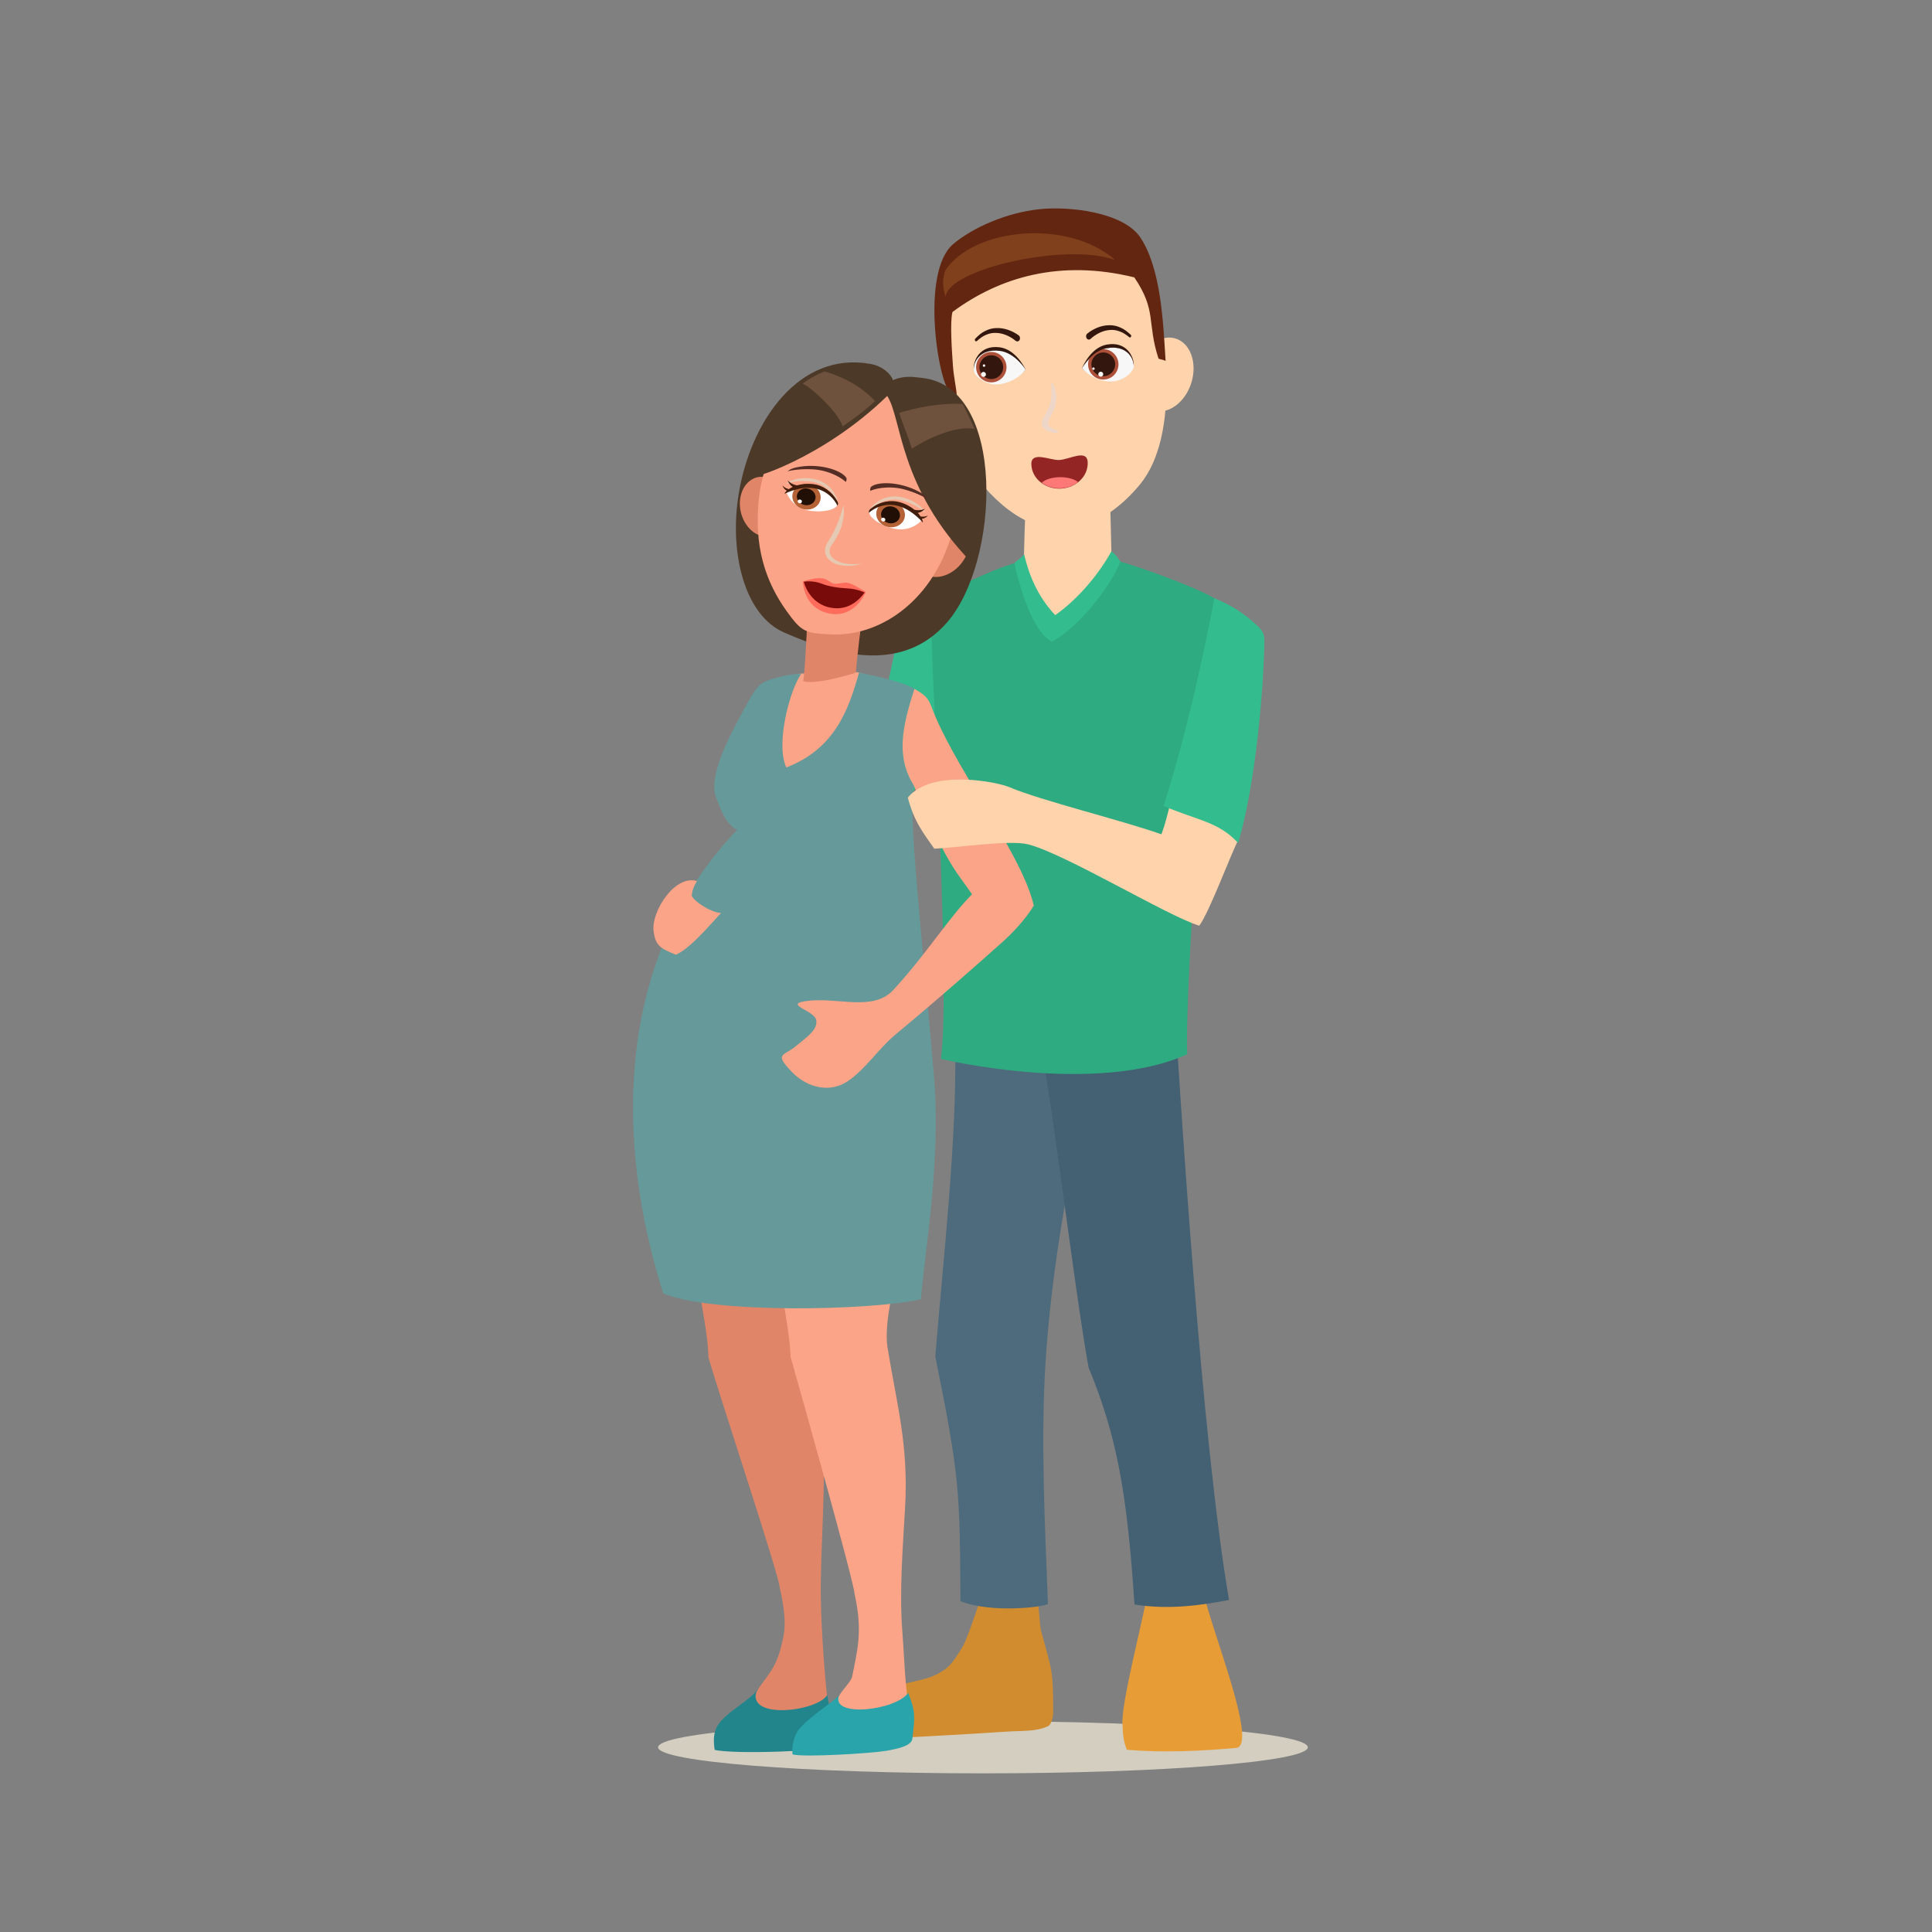 <?xml version="1.0" encoding="UTF-8"?>
<!-- Generator: Adobe Illustrator 25.3.1, SVG Export Plug-In . SVG Version: 6.00 Build 0)  -->
<svg xmlns="http://www.w3.org/2000/svg" xmlns:xlink="http://www.w3.org/1999/xlink" version="1.1" id="Layer_1" x="0px" y="0px" viewBox="0 0 628 628" style="enable-background:new 0 0 628 628;" xml:space="preserve">
<rect x="0" y="0" width="628" height="628" fill="#808080" stroke="none"/>
<style type="text/css">
	.st0{fill-rule:evenodd;clip-rule:evenodd;fill:#D3CEC0;}
	.st1{fill-rule:evenodd;clip-rule:evenodd;fill:#33BD8F;}
	.st2{fill-rule:evenodd;clip-rule:evenodd;fill:#D18C30;}
	.st3{fill-rule:evenodd;clip-rule:evenodd;fill:#E89C35;}
	.st4{fill-rule:evenodd;clip-rule:evenodd;fill:#4D6B7C;}
	.st5{fill-rule:evenodd;clip-rule:evenodd;fill:#446073;}
	.st6{fill-rule:evenodd;clip-rule:evenodd;fill:#FFD3AB;}
	.st7{fill-rule:evenodd;clip-rule:evenodd;fill:#2FAB81;}
	.st8{fill-rule:evenodd;clip-rule:evenodd;fill:#E08567;}
	.st9{fill-rule:evenodd;clip-rule:evenodd;fill:#21858B;}
	.st10{fill-rule:evenodd;clip-rule:evenodd;fill:#FBA488;}
	.st11{fill-rule:evenodd;clip-rule:evenodd;fill:#632611;}
	.st12{fill-rule:evenodd;clip-rule:evenodd;fill:#29A4AB;}
	.st13{fill-rule:evenodd;clip-rule:evenodd;fill:#4D3928;}
	.st14{fill-rule:evenodd;clip-rule:evenodd;fill:#6F523D;}
	.st15{fill-rule:evenodd;clip-rule:evenodd;fill:#669999;}
	.st16{fill-rule:evenodd;clip-rule:evenodd;fill:#81401C;}
	.st17{fill:#33160E;}
	.st18{fill:#F7F7F7;}
	.st19{fill:#AD5039;}
	.st20{fill:#EDD6C7;}
	.st21{fill:#942525;}
	.st22{fill:#FF7878;}
	.st23{fill:#E6C9B3;}
	.st24{fill:#FFFFFF;}
	.st25{fill:#B56236;}
	.st26{fill:#210F06;}
	.st27{fill:#401D0C;}
	.st28{fill:#542E24;}
	.st29{fill:#FF6C5C;}
	.st30{fill:#7A0B0B;}
</style>
<g>
	<path class="st0" d="M319.51,559.48c-58.32,0-105.6,3.79-105.6,8.48c0,4.68,47.28,8.47,105.6,8.47c58.32,0,105.6-3.79,105.6-8.47   C425.11,563.28,377.83,559.48,319.51,559.48L319.51,559.48z"></path>
	<path class="st1" d="M285.97,272.06c7-7.08,16.66-27.28,27.48-31.85c-5.55-22.27-2.23-24.55-4.57-44.25   c-8.85,3.57-12.82,3.65-17.43,11.11C290.3,220.87,277.81,253.85,285.97,272.06L285.97,272.06z"></path>
	<path class="st2" d="M289.59,548.34c8.43-2.1,12.29-2.48,15.72-4.55c2.18-1.32,3.6-1.73,7.78-8.86c1.43-2.43,5.5-14.94,6.31-17.15   c2.02-5.47,8.16,3.43,17.15-0.15c0.91-0.36,1.38,10.73,1.83,12.38c3.61,13.31,3.96,12.81,3.96,26.59c0,1.5-0.6,3.99-1.66,4.49   c-3.97,1.85-8.41,1.43-13.54,1.78c-16.85,1.12-27.45,1.6-47.23,2.68C276.61,564.23,283.8,549.78,289.59,548.34L289.59,548.34z"></path>
	<path class="st3" d="M390.98,516.68c2.16,11.69,17.99,49.85,11.05,51.47c-11.91,1.04-23.83,1.64-35.74,0.61   c-1.07-2.78-1.24-4.11-1.42-8.19l0,0c-0.58-6.55,6.59-33.64,8.22-43.12C380.93,517.91,380.72,518.75,390.98,516.68L390.98,516.68z"></path>
	<path class="st4" d="M355.43,368.79l-6.82,9.35c-3.06,15.56-7.27,40.23-8.81,65.51c-1.51,24.85-0.14,52.45,0.83,77.68   c-0.99,1.06-18.47,3.12-28.43-0.86c-0.21-35.79-0.2-40.07-8.18-79.56c2.46-30.35,7.12-71.33,6.45-101.12   c0.55-7.4-1.78-13.24-1.11-18.05l29.03-12.67L355.43,368.79L355.43,368.79z"></path>
	<path class="st5" d="M380.54,306.68c3.15,52.16,10.01,161.1,18.96,213.4c-8.03,1.52-19.15,3.34-30.74,1.46   c-2.38-36.65-5.86-55.05-14.91-77.04c-4.7-25.59-12.39-92.4-17.87-117.89l6.75-17.54l-29.72,12.31   c3.84-19.28,6.94-21.49,5.08-42.06C351.67,297.29,373.52,280.54,380.54,306.68L380.54,306.68z"></path>
	<path class="st6" d="M360.78,142.99c-0.57,0.86,0.32,28.25,0.59,40.86c0.16,7.39-0.22,2.26-0.34,3.55   c-6.76,7.71-1.52,35.19-7.54,42.98c-0.67,2.3-12.02-4.58-14.16,1.84c-0.75-6.86-0.54-13.48-1.22-14.58   c-3.42-5.51-5.38-10.74-5.39-27.7c-0.01-11.57,0.96-37.8,1.79-42.78L360.78,142.99L360.78,142.99z"></path>
	<path class="st7" d="M385.89,342.7c-23.4,10.66-61.25,5.73-80.05,1.52c3.53-25.78-4.47-143.99-3-146.47   c1.56-0.68,2.23-4.36,4.23-5.09c7.61-3.35,17.76-8.81,25.82-10.33c0.14,4.75,4.29,14.78,9.47,18.38   c4.59-2.82,13.53-9.72,19.03-18.74c2.13-0.16,25.92,8.09,33.43,12.53C393.54,210.9,385.04,317.43,385.89,342.7L385.89,342.7z"></path>
	<path class="st8" d="M230.29,441.3c-0.32-11.22-4.31-24.38-4.15-34.82c11.66-0.74,33.39-1.16,44.97-1.07   c-3.74,9.69-12.38,22.86-10.85,32.31c2.85,17.67,4.31,19.62,6.05,25.82c2.82,10.07,0.77,31.25,0.49,50.6   c-0.17,11.89,1.13,28.99,2.25,39.29c0.95,8.69-6.96,9.42-17.31,9.64c-1.67,0.04-2.65-2.9-4.61-3.18l-5.62-1.8   c0.36-2.7,3.74-6.66,5.23-9.5c4.13-5.83,6.13-7.36,7.98-17.01c0.77-4,0.15-9.35-1.3-15.71   C253.38,512.54,233.56,452.71,230.29,441.3L230.29,441.3z"></path>
	<path class="st9" d="M246.09,549.17c-4.14,10.07,19.52,7.24,22.81,1.79c0.73,4.82,3.06,13.08,0.7,16.76   c-0.93,1.46-30.89,2.59-37.29,1.08c-0.39-2.59-0.53-5.47,0.94-7.89C235.91,556.53,244.82,552.06,246.09,549.17L246.09,549.17z"></path>
	<path class="st10" d="M256.99,441.13c-0.4-11.57-4.99-27.97-4.91-38.72c11.24-0.74,32.83-2.26,43.93-2.17   c-3.67,9.99-9.09,28.13-7.5,37.88c3.09,18.91,6.84,31.69,5.69,51.91c-0.72,12.74-1.89,27.28-0.92,39.79   c0.63,8.22,0.77,16.2,2.01,24.48c1.05,7.03-8.29,11.42-16.8,11.61c-1.66,0.04-2.67-2.99-4.64-3.27l-5.63-1.85   c0.34-2.78,2.43-5.54,3.89-8.46c1.55-3.09,4.22-5.29,4.85-7.15c1.61-8.37,3.61-14.77,0.82-27.06   C277.71,514.65,260.34,452.89,256.99,441.13L256.99,441.13z"></path>
	<path class="st6" d="M380.51,132.85c5.13-2.47,8.37-9.45,7.24-15.59c-1.12-6.15-6.18-9.14-11.31-6.67   c-0.17,0.08-0.34,0.17-0.51,0.26c1.18,7.67,1.74,15.3,1.69,22.83C378.57,133.59,379.54,133.32,380.51,132.85L380.51,132.85z"></path>
	<path class="st6" d="M370.55,157.47c-10.44,12.67-30.87,25.91-53-2.04c-2.12-8.64-6.14-19.27-8.66-29.8   c-1.97-8.24-2.72-16.49-2.98-23.18c-0.46-11.9,3.57-19.88,4.1-22.65c7.84-1.84,55.52-5.72,56.84-5.31c2.11,0.62,3.78,2.9,6.84,13.3   C379.15,106.39,383.89,141.29,370.55,157.47L370.55,157.47z"></path>
	<path class="st11" d="M309.6,101.41c-0.87,3.29-0.16,12.96,0.16,17.58c0.24,3.45,1.17,7.65,1.21,9.29   c-1.26,0.44-0.63-0.88-1.89-0.44c-4-2.54-10.07-39.28,0.74-48.49c6.27-5.34,17.35-10.24,28.11-11.36   c9.77-1.02,27.43,0.98,32.86,9.37c6.61,10.22,7.29,27.22,8.09,39.93c-1.14-0.45-1.27-0.36-2.3-0.71   c-3.85-11.8-0.47-15.47-7.87-26.42C344.69,84.27,325.03,89.99,309.6,101.41L309.6,101.41z"></path>
	<path class="st12" d="M272.75,551c-2.96,7.55,18.59,4.95,22.44-0.72c2.48,6.05,2.2,8.1,1.36,14.94c-0.26,2.09-4.07,3.15-8.59,3.9   c-4.95,0.82-26.33,2.14-30.33,1.17c-0.35-2.26,0.33-6.11,2.11-8.2C263.71,557.39,270.64,553.55,272.75,551L272.75,551z"></path>
	<path class="st13" d="M254.7,205.51c18.12,8.07,38.94,13.05,53.11-3.16c17.27-19.76,19.43-76.6-8.09-79.51   c-2.82-0.3-5.72-0.88-9.43,0.72c-0.83-2.11-3.41-4.57-7.41-5.28c-23.16-4.14-38.92,18.65-42.77,42.29   C236.96,179.91,242.12,199.91,254.7,205.51L254.7,205.51z"></path>
	<path class="st8" d="M246.63,173.93c-4.27-1.77-6.92-7.31-5.93-12.4c0.98-5.08,5.23-7.78,9.49-6.02c0.14,0.06,0.28,0.12,0.42,0.19   c-1.05,6.33-1.56,12.61-1.58,18.76C248.25,174.44,247.44,174.27,246.63,173.93L246.63,173.93z"></path>
	<path class="st8" d="M303.53,187.52c4.53,0.4,9.47-3.3,11.03-8.26c1.57-4.96-0.83-9.3-5.36-9.7c-0.15-0.01-0.3-0.02-0.45-0.03   c-2.1,6.09-4.64,11.89-7.55,17.36C301.89,187.23,302.67,187.45,303.53,187.52L303.53,187.52z"></path>
	<path class="st10" d="M249.73,252.6c-1.04-7.61-2.09-15.22-3.13-22.83c4.37-3.58,8.75-7.17,13.12-10.75   c8.67-0.63,18.12-2.18,23.46,1.14C294.25,233.12,281.91,264.37,249.73,252.6L249.73,252.6z"></path>
	<path class="st8" d="M281.79,191.69c-4.78,2.42-13.92-2.71-18.52-4.36c-0.94,14.48-1.59,31.38-2.19,34.05   c3.49,1.32,14.91-1.94,17.1-2.74C278.63,214.02,279.37,205.04,281.79,191.69L281.79,191.69z"></path>
	<path class="st10" d="M285.76,124.26c15.18,2.35,19.51,10.01,23.81,17.57c3.54,6.23,6.72,0.09,4.6,12.24   c-0.56,3.22-4.31,18.09-5.34,21.3c-6.46,20.2-22.93,31.74-39.08,30.84c-7.97-0.44-9.17-0.72-14.1-7.63   c-6.3-8.83-11.13-20.61-8.74-38.37c1.67-12.37,10.22-27.3,14.17-32.26C268.41,118.74,272.76,122.25,285.76,124.26L285.76,124.26z"></path>
	<path class="st13" d="M315.85,182.88c3.49-13.63,2.69-42.5-6.14-48.6c-4.73-3.27-8.1-6.29-16.56-9.07   c-3.25-1.07-9.98-4.58-13.78-4.39c-3.51,0.18-9.43-0.42-13.75,0.96c-3.25,1.04-11.05,7.55-14.13,11.2   c-6.52,7.71-6.97,16.97-6.92,21.57c-2.21,2.16,22.75-5.32,43.82-25.85C293.21,136.01,291.98,158.29,315.85,182.88L315.85,182.88z"></path>
	<path class="st14" d="M312.91,131.3c-7.95-0.35-14.94,1.25-20.66,2.89c1.75,5.01,2.86,7.64,4.19,11.65   c6.33-4.17,14.97-7.5,20.42-6.39C315,135.66,313.57,132.43,312.91,131.3L312.91,131.3z"></path>
	<path class="st15" d="M279.23,218.63c6.72,1.41,14.03,2.98,18.03,5.24c-4.18,12.79-6.02,22.44-0.1,31.64   c-2.43,5.15,2.75,50.77,6.43,94.31c2.33,27.54-3.06,57.38-4.25,72.5c-16.77,3.78-68.38,4.7-83.76-1.91   c-15.54-48.96-16.08-108.61,23.98-150.63c-3.8-2.1-5.01-6.18-6.71-10.29c-2.76-6.69,3.63-19.07,8.33-27.73   c2.79-5.13,3.92-7.16,5.25-8.53c1.01-1.04,1.74-1.74,5.82-2.89c3.17-0.89,6.59-1.42,8.16-1.22c-3.54,4.77-8.43,22.58-4.82,30.35   C271.1,243.47,275.71,231.25,279.23,218.63L279.23,218.63z"></path>
	<path class="st14" d="M268,120.73c8.54,2.51,13.32,6.38,16.44,9.6c-3.8,3.64-8.29,6.7-10.54,8.27   c-1.46-4.85-11.02-13.35-13.01-13.87C262.81,123.24,264.82,122.04,268,120.73L268,120.73z"></path>
	<path class="st10" d="M219.68,310.33c4.44-1.86,10.23-8.73,14.69-13.55c-3.56-0.22-9.15-4.08-9.52-5.7   c0.21-1.84,0.56-2.68,1.69-4.71c-7.3-2.12-14.8,9.99-14.1,16.12C213.02,307.54,214.78,308.28,219.68,310.33L219.68,310.33z"></path>
	<path class="st10" d="M258.62,340.11c3.71-3.09,7.14-5.3,6.72-8.45c-0.41-3.11-10.62-5.17-3.55-6.23   c10.23-1.53,21.91,3.6,28.59-3.65c11.27-12.3,17.65-23.03,25.57-31.09c-1.2-1.72-2.41-3.46-3.69-5.21   c-6.58-8.94-10.92-20.67-15.13-29.9c0.01-0.02,0.02-0.05,0.03-0.07c-5.91-9.19-4.08-18.83,0.08-31.59c5.2,2.92,4.71,4.12,6.78,8.94   c8.39,19.53,28.56,45.76,32.04,61.65l-0.52,0.26l0.25,0.05c-1.46,2.23-4.56,6.57-9.75,11.21c-9.49,8.49-21.51,19.08-34.99,30.27   c-5.62,4.67-9.68,11.3-15.68,15.27c-5.47,3.62-12.71,2.23-17.88-3.05C251.39,342.29,254.79,343.3,258.62,340.11L258.62,340.11z"></path>
	<path class="st6" d="M402.59,272.84c-2.47,4.69-9.48,23.66-12.76,28.05c-9.87-2.88-43.59-23.37-55.56-26.41   c-6.15-1.56-22.3,1.02-30.58,1.39c-3.09-4.52-6.51-8.44-8.6-16.62c7.84-9.47,29.17-5.01,32.92-3.42   c10.52,4.47,36.21,10.66,49.52,15.36c4.13-11.02,8.06-39.44,11.06-38.43C391.9,233.87,400.81,272.37,402.59,272.84L402.59,272.84z"></path>
	<path class="st1" d="M402.46,274.02c-6.5-7.08-13.74-7.47-24.23-12.05c7.14-22.27,12.77-47.81,16.52-67.51   c6.51,2.7,9.94,5.33,13.14,8.21c2.16,1.94,3.12,2.94,3.09,5.65C410.81,223.55,408.13,255.07,402.46,274.02L402.46,274.02z"></path>
	<path class="st16" d="M362.55,84.58c-15.22-5.93-54.71,2.83-55.14,11.93c-1.11-3.08-1.08-5.95-0.15-8.6   C316.56,73.96,347.23,71.07,362.55,84.58L362.55,84.58z"></path>
	<path class="st1" d="M332.89,180.22c1.51,6.31,4.15,13.41,10.1,19.73c7.21-5.03,14.08-13.1,18.23-20.68   c1.02,0.37,2.47,2.54,2.94,3.25c-3.46,8.8-13.88,21.58-22.19,26.02c-6.81-3.16-11.19-20.45-12.22-25.59   C330.68,182.22,332.15,181.1,332.89,180.22L332.89,180.22z"></path>
	<g>
		<g>
			<g>
				<g>
					<path class="st17" d="M351.72,119.67c0,0,0.05,0.07,0.14,0.16c0.67,0.7,3.57,3.43,8.78,3.75c4.13,0.26,7.83-3.05,7.89-4.91       c-0.19-2.71-2.65-6.59-8.75-5.49c-4.64,0.82-7.65,5.81-8.02,6.42C351.74,119.65,351.72,119.67,351.72,119.67z"></path>
					<path class="st18" d="M351.72,119.67c0,0,0.05,0.07,0.14,0.16c0.64,0.77,3.55,3.85,8.79,4.17c4.2,0.26,7.91-3.12,7.9-4.99       c0-0.12-0.01-0.22-0.03-0.33c-0.19-2.71-2.65-6.59-8.75-5.49c-4.64,0.82-7.65,5.81-8.02,6.42       C351.74,119.65,351.72,119.67,351.72,119.67z"></path>
					<g>
						<path class="st19" d="M353.69,118.62c0.1,2.73,2.4,4.85,5.12,4.75c2.73-0.1,4.85-2.4,4.75-5.12s-2.4-4.85-5.12-4.75        C355.71,113.6,353.59,115.89,353.69,118.62z"></path>
						<path class="st17" d="M354.76,118.58c0.08,2.13,1.88,3.8,4.01,3.71c2.13-0.08,3.8-1.88,3.72-4.01        c-0.08-2.13-1.88-3.8-4.01-3.71C356.35,114.65,354.68,116.44,354.76,118.58z"></path>
						<path class="st18" d="M357.06,121.95c0.18,0.41,0.65,0.61,1.06,0.43c0.41-0.18,0.61-0.65,0.43-1.06s-0.65-0.61-1.06-0.43        C357.08,121.06,356.89,121.54,357.06,121.95z"></path>
						<path class="st18" d="M355.06,119.99c0.09,0.21,0.33,0.3,0.53,0.22c0.21-0.09,0.3-0.33,0.21-0.53        c-0.09-0.21-0.33-0.3-0.53-0.22C355.07,119.55,354.97,119.79,355.06,119.99z"></path>
					</g>
					<path class="st17" d="M351.75,119.6c0.37-0.61,3.38-5.6,8.02-6.42c6.11-1.09,8.57,2.78,8.75,5.49       c0.02-0.02,0.02-0.05,0.02-0.07c-0.02-2.73-2.34-7.7-8.73-6.6C354.7,112.89,352.07,118.85,351.75,119.6z"></path>
				</g>
				<path class="st17" d="M354.51,110.14c0.81-0.76,1.85-1.45,2.87-1.95c1.04-0.5,2.14-0.82,3.26-0.92      c1.12-0.12,2.25,0.04,3.33,0.46c1.1,0.36,2.1,1.09,3.06,1.85l0.03,0.03c0.19,0.15,0.45,0.09,0.58-0.14      c0.12-0.22,0.07-0.51-0.1-0.67c-0.99-0.9-2.03-1.78-3.24-2.28c-1.18-0.56-2.46-0.84-3.73-0.81c-1.27,0.01-2.54,0.28-3.73,0.74      c-1.21,0.49-2.32,1.09-3.43,2c-0.4,0.33-0.5,0.99-0.22,1.47c0.28,0.49,0.83,0.61,1.23,0.29c0.02-0.01,0.03-0.03,0.05-0.04      L354.51,110.14z"></path>
			</g>
		</g>
		<g>
			<g>
				<g>
					<path class="st17" d="M333.36,120.12c0,0-2.74,3.7-8.71,4.37c-4.17,0.47-8.06-2.72-8.14-4.58c-0.12-2.72,1.96-7.8,8.38-7.03       C330.38,113.55,333.36,120.12,333.36,120.12z"></path>
					<path class="st18" d="M333.36,120.12c0,0-2.74,4.12-8.7,4.79c-4.17,0.47-8.06-2.72-8.14-4.58c-0.12-2.72,2.06-7.08,8.48-6.27       C329.99,114.69,333.36,120.12,333.36,120.12z"></path>
					<g>
						<path class="st19" d="M327.17,119.29c0.03,2.73-2.15,4.97-4.88,5c-2.73,0.03-4.97-2.15-5-4.88c-0.03-2.73,2.15-4.97,4.88-5        C324.89,114.38,327.13,116.56,327.17,119.29z"></path>
						<path class="st17" d="M326.09,119.3c0.03,2.14-1.68,3.89-3.82,3.91c-2.14,0.03-3.89-1.68-3.91-3.82        c-0.03-2.14,1.68-3.89,3.82-3.91C324.32,115.46,326.07,117.17,326.09,119.3z"></path>
						<path class="st18" d="M320.44,121.98c-0.15,0.42-0.62,0.64-1.04,0.48c-0.42-0.15-0.64-0.62-0.48-1.04        c0.15-0.42,0.62-0.64,1.04-0.48C320.38,121.1,320.59,121.56,320.44,121.98z"></path>
						<path class="st18" d="M320.24,118.97c-0.08,0.21-0.31,0.32-0.52,0.24c-0.21-0.08-0.32-0.31-0.24-0.52        c0.08-0.21,0.31-0.32,0.52-0.24C320.21,118.53,320.32,118.76,320.24,118.97z"></path>
					</g>
				</g>
				<path class="st17" d="M330.1,110.76c-0.85-0.72-1.92-1.36-2.97-1.8c-1.07-0.45-2.18-0.71-3.3-0.75      c-1.12-0.06-2.25,0.15-3.3,0.62c-1.08,0.41-2.04,1.19-2.97,2l-0.03,0.03c-0.19,0.16-0.45,0.11-0.58-0.11      c-0.13-0.21-0.1-0.51,0.07-0.68c0.94-0.95,1.94-1.88,3.12-2.44c1.15-0.62,2.42-0.96,3.69-0.99c1.27-0.06,2.55,0.15,3.77,0.55      c1.23,0.43,2.37,0.97,3.53,1.82c0.42,0.31,0.55,0.96,0.3,1.46c-0.25,0.5-0.8,0.66-1.22,0.35c-0.02-0.01-0.03-0.02-0.05-0.04      L330.1,110.76z"></path>
			</g>
		</g>
		<path class="st20" d="M339.33,135.49c0.63-1.14,1.29-2.26,1.7-3.42c0.41-1.16,0.66-2.34,0.74-3.51c0.09-1.31,0.1-2.65-0.18-3.95    c-0.03-0.15,0.48-0.19,0.55-0.05c0.54,1.09,1.03,2.2,1.16,3.33c0.13,1.11,0.12,2.23-0.12,3.34c-0.26,1.15-0.67,2.3-1.27,3.43    c-0.55,1.03-1.31,2.07-1.15,3.14c0.06,0.41,0.34,0.85,0.79,1.2c0.49,0.38,1.09,0.57,1.91,0.78c0.99,0.26,0.38,1.03-0.77,0.92    c-1.92-0.19-3.22-1.14-3.72-1.99C338.33,137.66,338.75,136.54,339.33,135.49z"></path>
	</g>
</g>
<g>
	<path class="st21" d="M335.24,150.99c0.08,2.17,1.1,4.12,2.71,5.52c1.73,1.52,4.13,2.42,6.76,2.32c2.82-0.11,5.3-1.34,6.9-3.19   c1.29-1.47,2.02-3.34,1.95-5.34c-0.17-4.52-5.93-0.89-9.35-0.77C341.36,149.64,335.07,146.47,335.24,150.99z"></path>
</g>
<g>
	<path class="st22" d="M338.63,156.92c1.44,1.11,3.47,1.8,5.74,1.8c2.43,0,4.6-0.79,6.04-2.04c-1.19-0.94-3.32-1.57-5.75-1.57   C342.03,155.11,339.74,155.84,338.63,156.92z"></path>
</g>
<g>
	<g>
		<path class="st23" d="M282.56,165.99c1.05-1.18,2.43-2.08,3.94-2.74c0.76-0.33,1.57-0.56,2.39-0.72c0.83-0.15,1.69-0.17,2.55-0.13    c1.71,0.16,3.45,0.73,5.06,1.45c1.59,0.76,3.11,1.71,4.38,2.93c-0.78-1.47-2.2-2.74-3.86-3.68c-1.68-0.92-3.58-1.57-5.6-1.71    c-2.01-0.12-3.93,0.38-5.45,1.22C284.46,163.45,283.23,164.61,282.56,165.99z"></path>
		<g>
			<path class="st24" d="M282.58,166.35c-0.37,1.64,3.43,4.45,7.91,5.46c4.7,1.06,7.95-1.41,8.96-2.56c0,0-2.77-3.95-7.25-4.96     C287.72,163.28,283.05,164.27,282.58,166.35z"></path>
			
				<ellipse transform="matrix(0.216 -0.977 0.977 0.216 63.538 413.733)" class="st25" cx="289.33" cy="167.31" rx="4.16" ry="4.68"></ellipse>
			
				<ellipse transform="matrix(0.216 -0.977 0.977 0.216 63.38 413.81)" class="st26" cx="289.29" cy="167.45" rx="2.75" ry="3.09"></ellipse>
			<path class="st27" d="M282.93,165.43c3.07-2.53,6.77-2.96,9.4-2.23c2.14,0.59,3.73,1.53,4.9,2.49c0.65,0.17,1.94,0.35,3.44-0.31     c0,0-0.93,1.11-2.34,1.32c0.39,0.42,0.68,0.82,0.91,1.18c0.52,0.1,1.39,0.15,2.37-0.27c0,0-0.79,0.94-1.96,1.01     c0.02,0.05,0.05,0.1,0.07,0.15c0.31,0.81,0.27,1.09,0.27,1.09c-2.89-3.17-5.61-4.74-7.99-5.39c-5.71-1.55-9.56,2.22-9.56,2.22     S282.25,165.99,282.93,165.43z"></path>
			<path class="st24" d="M287.77,169.05c0.08-0.33-0.17-0.67-0.54-0.76c-0.37-0.08-0.74,0.12-0.81,0.45     c-0.08,0.33,0.17,0.67,0.54,0.76C287.33,169.58,287.7,169.38,287.77,169.05z"></path>
		</g>
	</g>
	<g>
		<path class="st23" d="M272.36,163.7c-0.51-1.48-1.43-2.84-2.56-4.02c-0.57-0.59-1.22-1.12-1.91-1.58c-0.7-0.46-1.48-0.81-2.28-1.1    c-1.62-0.52-3.43-0.67-5.17-0.63c-1.74,0.08-3.49,0.36-5.12,0.99c1.27-1.04,3.05-1.65,4.93-1.87c1.88-0.2,3.86-0.05,5.76,0.59    c1.88,0.66,3.44,1.86,4.51,3.21C271.58,160.65,272.27,162.18,272.36,163.7z"></path>
		<g>
			<path class="st24" d="M272.2,164.02c-0.28,1.64-4.82,2.74-9.29,1.94c-4.7-0.84-6.72-4.35-7.2-5.79c0,0,4.03-2.54,8.5-1.74     C268.68,159.23,272.56,161.94,272.2,164.02z"></path>
			
				<ellipse transform="matrix(0.203 -0.979 0.979 0.203 50.979 385.32)" class="st25" cx="262.09" cy="161.36" rx="4.12" ry="4.63"></ellipse>
			<path class="st26" d="M265.07,162.03c-0.26,1.48-1.81,2.44-3.47,2.14c-1.66-0.3-2.8-1.74-2.54-3.22     c0.26-1.48,1.81-2.44,3.47-2.14C264.18,159.11,265.32,160.55,265.07,162.03z"></path>
			<path class="st27" d="M272.23,163.04c-1.84-3.49-5.05-5.31-7.74-5.66c-2.18-0.28-3.98-0.04-5.42,0.39     c-0.65-0.1-1.9-0.43-3.02-1.61c0,0,0.43,1.37,1.64,2.11c-0.52,0.24-0.93,0.48-1.28,0.72c-0.51-0.11-1.33-0.39-2.06-1.16     c0,0,0.36,1.16,1.41,1.67c-0.04,0.03-0.09,0.07-0.12,0.11c-0.6,0.62-0.66,0.89-0.66,0.89c3.84-1.77,6.92-2.17,9.34-1.84     c5.8,0.79,7.88,5.71,7.88,5.71S272.64,163.82,272.23,163.04z"></path>
			
				<ellipse transform="matrix(0.203 -0.979 0.979 0.203 47.772 384.4)" class="st24" cx="259.94" cy="162.86" rx="0.61" ry="0.69"></ellipse>
		</g>
	</g>
	<g>
		<path class="st28" d="M282.89,159.55c0,0,3.5-1.68,9.09-0.88c2.33,0.34,6.73,1.77,9.91,3.79c0,0-0.49-0.99-2.18-2.04    c-6.07-3.77-13.96-4.12-16.46-2.27C282.69,158.56,282.89,159.55,282.89,159.55z"></path>
	</g>
	<g>
		<path class="st28" d="M274.93,156.66c0,0-2.79-2.75-8.33-3.82c-2.32-0.45-6.93-0.54-10.57,0.33c0,0,0.77-0.78,2.71-1.22    c6.93-1.57,14.51,0.7,16.3,3.27C275.44,155.79,274.93,156.66,274.93,156.66z"></path>
	</g>
</g>
<g>
	<path class="st23" d="M274.13,164.21c-0.55,2.36-1.28,4.57-2.22,6.71c-0.48,1.07-0.98,2.12-1.56,3.14   c-0.28,0.51-0.58,1.02-0.9,1.51c-0.3,0.49-0.71,1.1-0.93,1.73c-0.51,1.24-0.47,2.84,0.42,4c0.84,1.17,2.15,1.85,3.44,2.22   c2.63,0.73,5.37,0.44,7.81-0.3c-2.55,0.31-5.19,0.24-7.45-0.61c-1.11-0.44-2.12-1.09-2.64-1.96c-0.53-0.86-0.53-1.89-0.11-2.84   c0.21-0.5,0.49-0.9,0.87-1.42c0.36-0.51,0.7-1.04,1.01-1.58c0.61-1.09,1.14-2.21,1.53-3.38   C274.19,169.09,274.56,166.6,274.13,164.21z"></path>
</g>
<g>
	<path class="st29" d="M260.96,189.04c0,0,3.53-1.38,6.41-1.04c1.41,0.17,2.61,1.47,3.7,1.72c1.17,0.26,3.35-0.6,4.63-0.25   c2.14,0.58,4.68,2.41,5.73,2.96c0,0-3.36,8.42-11.5,7.06C261.92,198.14,261.08,190.79,260.96,189.04z"></path>
	<path class="st30" d="M261.27,189.1c0,0,1.64,7.29,9.01,8.48c5.02,0.81,8.5-1.88,10.78-4.97c0,0-2.38-1.22-5.7-1.36   c-1.3-0.05-3.11-0.24-4.52-0.5c-1.44-0.27-2.47-0.53-3.8-1.05C264.3,188.64,261.65,189.02,261.27,189.1z"></path>
</g>
</svg>
